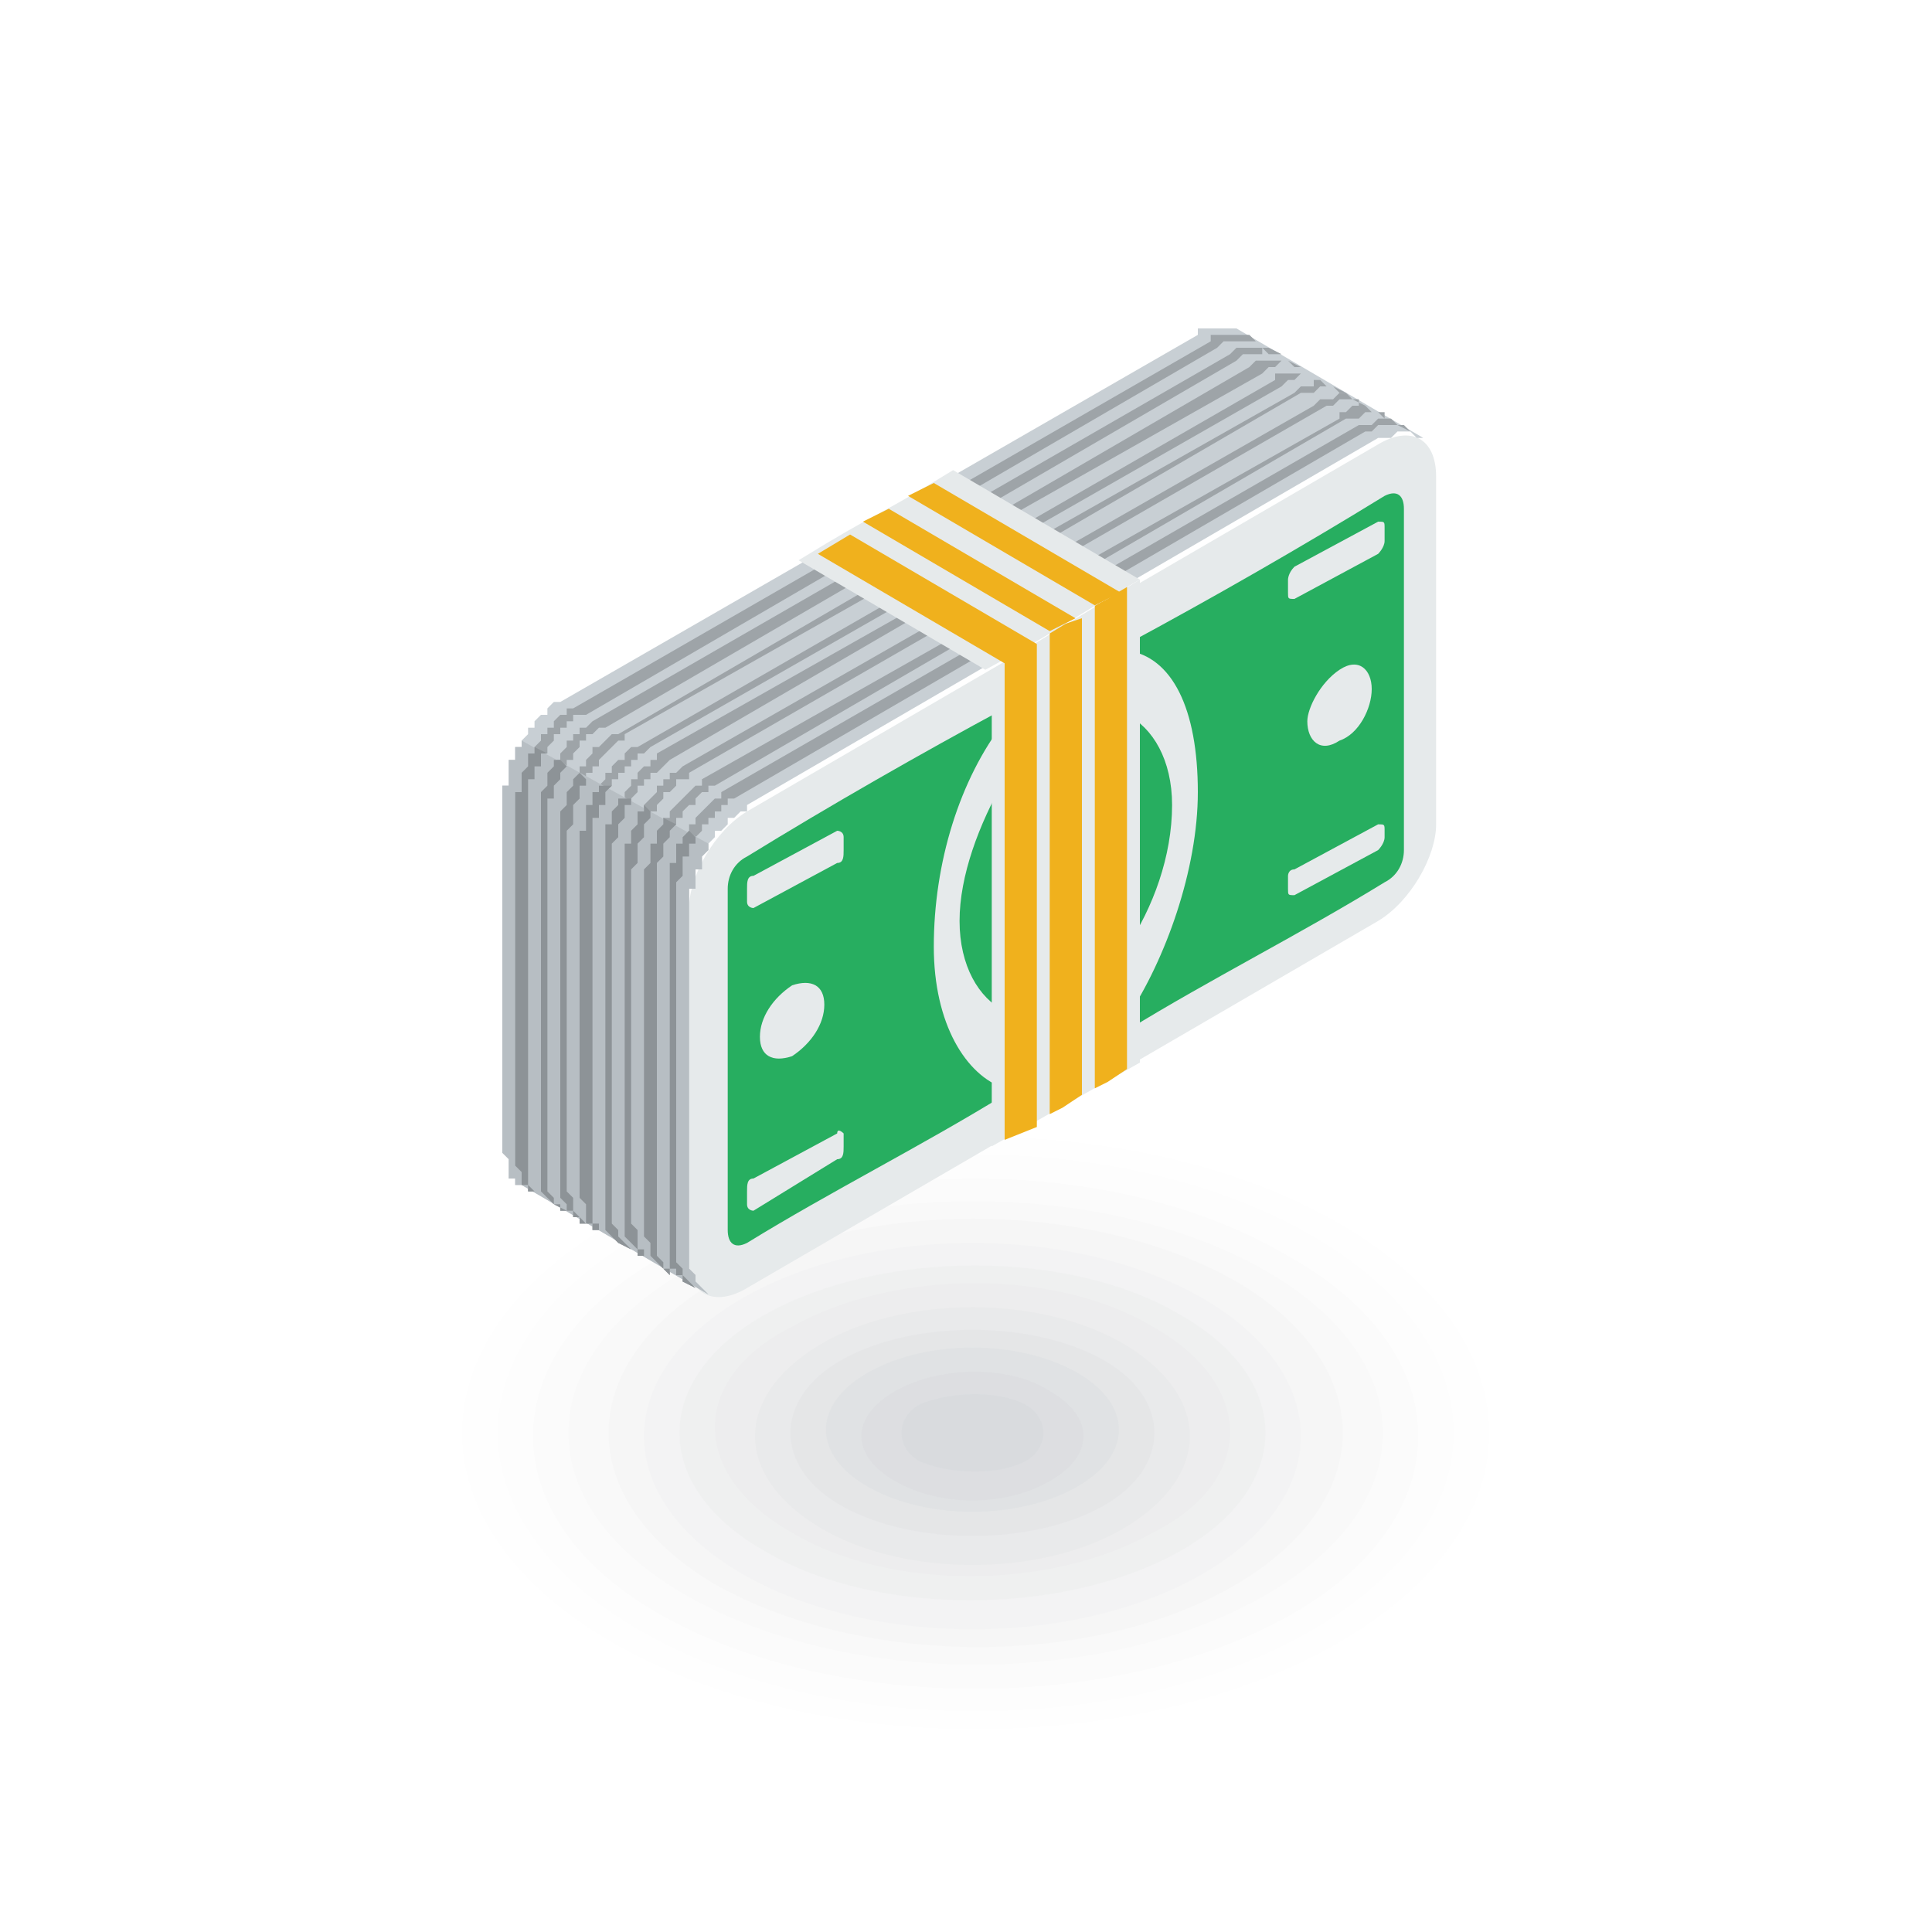 <?xml version="1.0" encoding="UTF-8"?> <!-- Generator: Adobe Illustrator 25.4.0, SVG Export Plug-In . SVG Version: 6.00 Build 0) --> <svg xmlns="http://www.w3.org/2000/svg" xmlns:xlink="http://www.w3.org/1999/xlink" id="_x2014_ÎÓÈ_x5F_1" x="0px" y="0px" viewBox="0 0 30 30" style="enable-background:new 0 0 30 30;" xml:space="preserve"> <style type="text/css"> .st0{fill-rule:evenodd;clip-rule:evenodd;fill:none;} .st1{fill-rule:evenodd;clip-rule:evenodd;fill:#FFFFFF;} .st2{fill-rule:evenodd;clip-rule:evenodd;fill:#2C353A;} .st3{fill-rule:evenodd;clip-rule:evenodd;} .st4{fill-rule:evenodd;clip-rule:evenodd;fill:#F5F5F5;} .st5{opacity:3.300000e-03;fill-rule:evenodd;clip-rule:evenodd;fill:#040507;} .st6{opacity:6.700000e-03;fill-rule:evenodd;clip-rule:evenodd;fill:#080A0D;} .st7{opacity:1.000000e-02;fill-rule:evenodd;clip-rule:evenodd;fill:#0B0E14;} .st8{opacity:1.330000e-02;fill-rule:evenodd;clip-rule:evenodd;fill:#0F131B;} .st9{opacity:1.670000e-02;fill-rule:evenodd;clip-rule:evenodd;fill:#131822;} .st10{opacity:2.000000e-02;fill-rule:evenodd;clip-rule:evenodd;fill:#171D29;} .st11{opacity:2.330000e-02;fill-rule:evenodd;clip-rule:evenodd;fill:#1B2230;} .st12{opacity:2.670000e-02;fill-rule:evenodd;clip-rule:evenodd;fill:#1F2737;} .st13{opacity:3.000000e-02;fill-rule:evenodd;clip-rule:evenodd;fill:#232C3F;} .st14{opacity:3.330000e-02;fill-rule:evenodd;clip-rule:evenodd;fill:#273246;} .st15{opacity:3.670000e-02;fill-rule:evenodd;clip-rule:evenodd;fill:#2B374D;} .st16{opacity:4.000000e-02;fill-rule:evenodd;clip-rule:evenodd;fill:#2F3C54;} .st17{opacity:4.330000e-02;fill-rule:evenodd;clip-rule:evenodd;fill:#34415C;} .st18{opacity:4.670000e-02;fill-rule:evenodd;clip-rule:evenodd;fill:#384763;} .st19{opacity:0.6;} .st20{fill-rule:evenodd;clip-rule:evenodd;fill:#304559;} .st21{fill-rule:evenodd;clip-rule:evenodd;fill:#2C3E50;} .st22{fill-rule:evenodd;clip-rule:evenodd;fill:#34485C;} .st23{fill-rule:evenodd;clip-rule:evenodd;fill:#3D566E;} .st24{fill-rule:evenodd;clip-rule:evenodd;fill:#FFCB05;} .st25{fill-rule:evenodd;clip-rule:evenodd;fill:#9C9C9C;} .st26{fill-rule:evenodd;clip-rule:evenodd;fill:#E6EAEB;} .st27{fill-rule:evenodd;clip-rule:evenodd;fill:#C93E3E;} .st28{fill-rule:evenodd;clip-rule:evenodd;fill:#C0392B;} .st29{fill-rule:evenodd;clip-rule:evenodd;fill:#E74C3C;} .st30{fill-rule:evenodd;clip-rule:evenodd;fill:#C5CCD1;} .st31{fill-rule:evenodd;clip-rule:evenodd;fill:#222F3B;} .st32{fill-rule:evenodd;clip-rule:evenodd;fill:#CCCCCC;} .st33{fill-rule:evenodd;clip-rule:evenodd;fill:#D14232;} .st34{fill-rule:evenodd;clip-rule:evenodd;fill:#BFC7C9;} .st35{fill-rule:evenodd;clip-rule:evenodd;fill:#A0ADB0;} .st36{fill-rule:evenodd;clip-rule:evenodd;fill:#BDBDBD;} .st37{fill-rule:evenodd;clip-rule:evenodd;fill:#9DD6F5;} .st38{fill-rule:evenodd;clip-rule:evenodd;fill:#44ABC7;} .st39{fill-rule:evenodd;clip-rule:evenodd;fill:#73BCE3;} .st40{fill-rule:evenodd;clip-rule:evenodd;fill:#2B3D4F;} .st41{fill-rule:evenodd;clip-rule:evenodd;fill:#C23E2D;} .st42{fill-rule:evenodd;clip-rule:evenodd;fill:#F25E4B;} .st43{fill-rule:evenodd;clip-rule:evenodd;fill:#F08173;} .st44{fill-rule:evenodd;clip-rule:evenodd;fill:#90B853;} .st45{fill-rule:evenodd;clip-rule:evenodd;fill:#9BC957;} .st46{fill-rule:evenodd;clip-rule:evenodd;fill:#B5E075;} .st47{fill-rule:evenodd;clip-rule:evenodd;fill:#537594;} .st48{fill-rule:evenodd;clip-rule:evenodd;fill:#DEB24C;} .st49{fill-rule:evenodd;clip-rule:evenodd;fill:#FAC13C;} .st50{fill-rule:evenodd;clip-rule:evenodd;fill:#FCD57C;} .st51{fill-rule:evenodd;clip-rule:evenodd;fill:#D5DCDE;} .st52{fill-rule:evenodd;clip-rule:evenodd;fill:#C8D2D4;} .st53{fill-rule:evenodd;clip-rule:evenodd;fill:#547696;} .st54{fill-rule:evenodd;clip-rule:evenodd;fill:#7B8C91;} .st55{fill-rule:evenodd;clip-rule:evenodd;fill:#E8B02C;} .st56{fill-rule:evenodd;clip-rule:evenodd;fill:#D49D1E;} .st57{fill-rule:evenodd;clip-rule:evenodd;fill:#475357;} .st58{fill-rule:evenodd;clip-rule:evenodd;fill:#30383B;} .st59{fill-rule:evenodd;clip-rule:evenodd;fill:#0D8FB3;} .st60{fill-rule:evenodd;clip-rule:evenodd;fill:#067796;} .st61{fill-rule:evenodd;clip-rule:evenodd;fill:#0D99BF;} .st62{fill-rule:evenodd;clip-rule:evenodd;fill:#8CB0D4;} .st63{fill-rule:evenodd;clip-rule:evenodd;fill:#943B3B;} .st64{fill-rule:evenodd;clip-rule:evenodd;fill:#ACBEBF;} .st65{fill-rule:evenodd;clip-rule:evenodd;fill:#D19917;} .st66{fill-rule:evenodd;clip-rule:evenodd;fill:#BF4A3D;} .st67{fill-rule:evenodd;clip-rule:evenodd;fill:#FFED00;} .st68{fill-rule:evenodd;clip-rule:evenodd;fill:#233140;} .st69{fill-rule:evenodd;clip-rule:evenodd;fill:#354C61;} .st70{fill-rule:evenodd;clip-rule:evenodd;fill:#243340;} .st71{fill-rule:evenodd;clip-rule:evenodd;fill:#D0D9DB;} .st72{fill-rule:evenodd;clip-rule:evenodd;fill:#AFB6B8;} .st73{fill-rule:evenodd;clip-rule:evenodd;fill:#517291;} .st74{fill-rule:evenodd;clip-rule:evenodd;fill:#364C61;} .st75{fill-rule:evenodd;clip-rule:evenodd;fill:#33475C;} .st76{fill-rule:evenodd;clip-rule:evenodd;fill:#415A73;} .st77{fill-rule:evenodd;clip-rule:evenodd;fill:#597999;} .st78{fill-rule:evenodd;clip-rule:evenodd;fill:#32475C;} .st79{fill-rule:evenodd;clip-rule:evenodd;fill:#D0D7D9;} .st80{fill-rule:evenodd;clip-rule:evenodd;fill:#BF3526;} .st81{fill-rule:evenodd;clip-rule:evenodd;fill:#808080;} .st82{fill-rule:evenodd;clip-rule:evenodd;fill:#F05B4A;} .st83{fill-rule:evenodd;clip-rule:evenodd;fill:#B8C1C2;} .st84{fill-rule:evenodd;clip-rule:evenodd;fill:#EDC72D;} .st85{fill-rule:evenodd;clip-rule:evenodd;fill:#FFD83D;} .st86{fill-rule:evenodd;clip-rule:evenodd;fill:#FFD014;} .st87{fill-rule:evenodd;clip-rule:evenodd;fill:#373737;} .st88{fill-rule:evenodd;clip-rule:evenodd;fill:#1F1F1F;} .st89{fill-rule:evenodd;clip-rule:evenodd;fill:#292828;} .st90{fill-rule:evenodd;clip-rule:evenodd;fill:#565658;} .st91{fill-rule:evenodd;clip-rule:evenodd;fill:#22303D;} .st92{fill-rule:evenodd;clip-rule:evenodd;fill:#27AE60;} .st93{fill-rule:evenodd;clip-rule:evenodd;fill:#F0B11D;} .st94{fill-rule:evenodd;clip-rule:evenodd;fill:#C8CFD4;} .st95{fill-rule:evenodd;clip-rule:evenodd;fill:#9EA4A8;} .st96{fill-rule:evenodd;clip-rule:evenodd;fill:#B7BEC3;} .st97{fill-rule:evenodd;clip-rule:evenodd;fill:#8D9397;} .st98{fill-rule:evenodd;clip-rule:evenodd;fill:#C43E3F;} .st99{fill-rule:evenodd;clip-rule:evenodd;fill:#6E93B8;} .st100{fill-rule:evenodd;clip-rule:evenodd;fill:#5A7B99;} .st101{fill-rule:evenodd;clip-rule:evenodd;fill:#5C83A8;} .st102{fill-rule:evenodd;clip-rule:evenodd;fill:#4C6C8C;} .st103{fill-rule:evenodd;clip-rule:evenodd;fill:#405D79;} .st104{fill-rule:evenodd;clip-rule:evenodd;fill:#A6392D;} .st105{fill-rule:evenodd;clip-rule:evenodd;fill:#BF392A;} .st106{fill-rule:evenodd;clip-rule:evenodd;fill:#EDCC0F;} .st107{fill-rule:evenodd;clip-rule:evenodd;fill:#C49F0C;} .st108{fill-rule:evenodd;clip-rule:evenodd;fill:#A8890D;} .st109{fill-rule:evenodd;clip-rule:evenodd;fill:#E0D210;} .st110{fill-rule:evenodd;clip-rule:evenodd;fill:#FFF896;} .st111{fill-rule:evenodd;clip-rule:evenodd;fill:#E8D6AC;} .st112{fill-rule:evenodd;clip-rule:evenodd;fill:#C2AC78;} .st113{fill-rule:evenodd;clip-rule:evenodd;fill:#FFE7BD;} .st114{fill-rule:evenodd;clip-rule:evenodd;fill:#1D2833;} .st115{fill-rule:evenodd;clip-rule:evenodd;fill:#C4A00F;} .st116{fill-rule:evenodd;clip-rule:evenodd;fill:#F2CD46;} .st117{fill-rule:evenodd;clip-rule:evenodd;fill:#BDC3C7;} .st118{fill-rule:evenodd;clip-rule:evenodd;fill:#D1AF27;} .st119{fill-rule:evenodd;clip-rule:evenodd;fill:#FFD94F;} .st120{fill-rule:evenodd;clip-rule:evenodd;fill:#BAB8B8;} .st121{fill-rule:evenodd;clip-rule:evenodd;fill:#999999;} .st122{fill-rule:evenodd;clip-rule:evenodd;fill:#31485E;} .st123{fill-rule:evenodd;clip-rule:evenodd;fill:#466785;} .st124{fill-rule:evenodd;clip-rule:evenodd;fill:#B0AEAE;} .st125{fill-rule:evenodd;clip-rule:evenodd;fill:#DBDBDB;} .st126{fill-rule:evenodd;clip-rule:evenodd;fill:#79898A;} .st127{fill-rule:evenodd;clip-rule:evenodd;fill:#45729E;} .st128{fill-rule:evenodd;clip-rule:evenodd;fill:#D9B629;} .st129{fill-rule:evenodd;clip-rule:evenodd;fill:#B8B4B4;} .st130{fill-rule:evenodd;clip-rule:evenodd;fill:#BCCBCF;} .st131{fill-rule:evenodd;clip-rule:evenodd;fill:#B5B3B3;} </style> <path class="st0" d="M29.5,15L29.5,15c0,8-6.5,14.5-14.5,14.5h0C7,29.5,0.5,23,0.5,15v0C0.5,7,7,0.5,15,0.5h0C23,0.5,29.5,7,29.5,15 z"></path> <g class="st19"> <path class="st5" d="M21.2,18.8c3.3,1.9,3.3,5.1,0,7c-3.3,1.9-8.8,1.9-12.1,0c-3.3-1.9-3.3-5.1,0-7C12.4,16.8,17.8,16.8,21.2,18.8z "></path> <path class="st6" d="M20.8,19c3.1,1.8,3.1,4.7,0,6.5c-3.1,1.8-8.2,1.8-11.3,0c-3.1-1.8-3.1-4.7,0-6.5C12.6,17.2,17.7,17.2,20.8,19z "></path> <path class="st7" d="M20.4,19.2c2.9,1.7,2.9,4.4,0,6.1c-2.9,1.7-7.6,1.7-10.5,0c-2.9-1.7-2.9-4.4,0-6.1 C12.8,17.5,17.5,17.5,20.4,19.2z"></path> <path class="st8" d="M20,19.5c2.7,1.5,2.7,4.1,0,5.6c-2.7,1.5-7,1.5-9.7,0c-2.7-1.5-2.7-4.1,0-5.6C13,17.9,17.3,17.9,20,19.5z"></path> <path class="st9" d="M19.6,19.7c2.5,1.4,2.5,3.7,0,5.1c-2.5,1.4-6.4,1.4-8.9,0c-2.5-1.4-2.5-3.7,0-5.1 C13.1,18.3,17.1,18.3,19.6,19.7z"></path> <path class="st10" d="M19.2,19.9c2.2,1.3,2.2,3.4,0,4.7c-2.2,1.3-5.8,1.3-8.1,0c-2.2-1.3-2.2-3.4,0-4.7 C13.3,18.6,16.9,18.6,19.2,19.9z"></path> <ellipse class="st11" cx="15.1" cy="22.3" rx="5.1" ry="3"></ellipse> <path class="st12" d="M18.3,20.4c1.8,1,1.8,2.7,0,3.7c-1.8,1-4.7,1-6.4,0c-1.8-1-1.8-2.7,0-3.7C13.7,19.4,16.6,19.4,18.3,20.4z"></path> <path class="st13" d="M17.9,20.6c1.6,0.9,1.6,2.4,0,3.2c-1.6,0.9-4.1,0.9-5.6,0c-1.6-0.9-1.6-2.4,0-3.2 C13.9,19.7,16.4,19.7,17.9,20.6z"></path> <path class="st14" d="M17.5,20.9c1.3,0.8,1.3,2,0,2.8c-1.3,0.8-3.5,0.8-4.8,0c-1.3-0.8-1.3-2,0-2.8C14,20.1,16.2,20.1,17.5,20.9z"></path> <path class="st15" d="M17.1,21.1c1.1,0.6,1.1,1.7,0,2.3c-1.1,0.6-2.9,0.6-4,0c-1.1-0.6-1.1-1.7,0-2.3C14.2,20.5,16,20.5,17.1,21.1z "></path> <path class="st16" d="M16.7,21.3c0.9,0.5,0.9,1.3,0,1.8c-0.9,0.5-2.3,0.5-3.2,0c-0.9-0.5-0.9-1.3,0-1.8 C14.4,20.8,15.8,20.8,16.7,21.3z"></path> <path class="st17" d="M16.3,21.6c0.7,0.4,0.7,1,0,1.4c-0.7,0.4-1.7,0.4-2.4,0c-0.7-0.4-0.7-1,0-1.4C14.6,21.2,15.7,21.2,16.3,21.6z "></path> <path class="st18" d="M15.9,21.8c0.4,0.2,0.4,0.7,0,0.9c-0.4,0.2-1.1,0.2-1.6,0c-0.4-0.2-0.4-0.7,0-0.9 C14.8,21.6,15.5,21.6,15.9,21.8z"></path> </g> <g> <path class="st26" d="M11.6,20l9.8-5.7c0.5-0.3,0.9-1,0.9-1.5V7.4c0-0.6-0.4-0.8-0.9-0.5l-9.8,5.7c-0.5,0.3-0.9,1-0.9,1.5v5.5 C10.7,20.1,11.1,20.3,11.6,20z"></path> <path class="st92" d="M15.6,15.7c-0.4-0.2-0.7-0.7-0.7-1.4c0-0.7,0.3-1.5,0.7-2.2l0,0V15.7L15.6,15.7z"></path> <path class="st92" d="M17.5,10.1c0.7,0.1,1.1,0.9,1.1,2.2c0,1.2-0.5,2.6-1.1,3.5v0.2c1.3-0.8,2.7-1.5,4-2.3 c0.2-0.1,0.3-0.3,0.3-0.5c0-1.8,0-3.5,0-5.3c0-0.2-0.1-0.3-0.3-0.2c-1.3,0.8-2.7,1.6-4,2.3V10.1z"></path> <path class="st92" d="M17.5,14.7c0.4-0.6,0.7-1.4,0.7-2.2c0-0.7-0.3-1.2-0.7-1.4l0,0V14.7L17.5,14.7z"></path> <path class="st92" d="M15.6,11.2c-0.7,0.9-1.1,2.2-1.1,3.5c0,1.2,0.5,2,1.1,2.2V17c-1.3,0.8-2.7,1.5-4,2.3c-0.2,0.1-0.3,0-0.3-0.2 c0-1.8,0-3.5,0-5.3c0-0.2,0.1-0.4,0.3-0.5c1.3-0.8,2.7-1.6,4-2.3V11.2z"></path> <path class="st26" d="M20.1,8.8l1.3-0.7c0.1,0,0.1,0,0.1,0.1v0.2c0,0.1-0.1,0.2-0.1,0.2l-1.3,0.7c-0.1,0-0.1,0-0.1-0.1V9 C20,9,20,8.9,20.1,8.8z"></path> <path class="st26" d="M20.1,13.5l1.3-0.7c0.1,0,0.1,0,0.1,0.1V13c0,0.1-0.1,0.2-0.1,0.2l-1.3,0.7c-0.1,0-0.1,0-0.1-0.1v-0.2 C20,13.6,20,13.5,20.1,13.5z"></path> <path class="st26" d="M20.8,10.4c0.3-0.2,0.5,0,0.5,0.3c0,0.3-0.2,0.7-0.5,0.8c-0.3,0.2-0.5,0-0.5-0.3C20.3,11,20.5,10.6,20.8,10.4 z"></path> <path class="st26" d="M13,12.9l-1.3,0.7c-0.1,0-0.1,0.1-0.1,0.2V14c0,0.1,0.1,0.1,0.1,0.1l1.3-0.7c0.1,0,0.1-0.1,0.1-0.2V13 C13.1,12.9,13,12.9,13,12.9z"></path> <path class="st26" d="M13,17.6l-1.3,0.7c-0.1,0-0.1,0.1-0.1,0.2v0.2c0,0.1,0.1,0.1,0.1,0.1L13,18c0.1,0,0.1-0.1,0.1-0.2v-0.2 C13.1,17.6,13,17.5,13,17.6z"></path> <path class="st26" d="M12.3,15.3c-0.3,0.2-0.5,0.5-0.5,0.8c0,0.3,0.2,0.4,0.5,0.3c0.3-0.2,0.5-0.5,0.5-0.8 C12.8,15.3,12.6,15.2,12.3,15.3z"></path> <polygon class="st26" points="17.7,9 15.4,10.4 15.4,17.8 17.7,16.5 "></polygon> <polygon class="st93" points="16.1,10 15.6,10.2 15.6,17.7 16.1,17.5 "></polygon> <polygon class="st93" points="16.3,9.8 16.5,9.7 16.8,9.6 16.8,17 16.5,17.2 16.3,17.3 "></polygon> <polygon class="st93" points="17.2,9.3 17,9.4 17,16.9 17.2,16.8 17.5,16.6 17.5,9.1 "></polygon> </g> <g> <polygon class="st94" points="22.1,6.8 19.2,5.1 19.1,5.1 19,5.1 19,5.1 18.9,5.1 18.8,5.1 18.7,5.1 18.6,5.1 18.6,5.2 8.7,10.9 8.7,10.9 8.6,10.9 8.6,10.9 8.5,11 8.5,11 8.5,11.1 8.4,11.1 8.4,11.1 8.3,11.2 8.3,11.2 8.3,11.3 8.2,11.3 8.2,11.4 8.2,11.4 8.1,11.5 8.1,11.5 8.1,11.6 8,11.6 8,11.7 8,11.7 8,11.8 7.9,11.8 7.9,11.9 7.9,11.9 7.9,12 7.9,12.1 7.9,12.1 7.9,12.2 7.8,12.2 7.8,12.3 7.8,12.3 7.8,12.4 7.8,17.8 7.8,17.9 7.9,18 7.9,18.1 7.9,18.2 7.9,18.3 8,18.3 8,18.4 8.1,18.4 11,20.1 10.9,20 10.9,20 10.8,19.9 10.8,19.9 10.8,19.8 10.7,19.7 10.7,19.6 10.7,19.5 10.7,14.1 10.7,14 10.7,13.9 10.7,13.9 10.7,13.8 10.8,13.8 10.8,13.7 10.8,13.7 10.8,13.6 10.8,13.6 10.8,13.5 10.9,13.5 10.9,13.4 10.9,13.3 10.9,13.3 11,13.2 11,13.2 11,13.1 11,13.1 11.1,13 11.1,13 11.1,12.9 11.2,12.9 11.2,12.9 11.3,12.8 11.3,12.8 11.3,12.7 11.4,12.7 11.4,12.7 11.5,12.6 11.5,12.6 11.6,12.6 11.6,12.5 21.4,6.8 21.5,6.8 21.6,6.8 21.7,6.7 21.8,6.7 21.9,6.7 21.9,6.7 22,6.8 "></polygon> <polygon class="st95" points="21.9,6.7 21.7,6.6 21.7,6.6 21.6,6.5 21.5,6.5 21.4,6.5 21.4,6.5 21.3,6.6 21.2,6.6 21.1,6.6 11.2,12.3 11.2,12.4 11.2,12.4 11.1,12.4 11.1,12.4 11,12.5 11,12.5 10.9,12.6 10.9,12.6 10.9,12.6 10.8,12.7 10.8,12.7 10.8,12.8 10.7,12.8 10.7,12.9 10.7,12.9 10.6,13 10.6,13 10.6,13.1 10.5,13.1 10.5,13.2 10.5,13.2 10.5,13.3 10.5,13.4 10.4,13.4 10.4,13.5 10.4,13.5 10.4,13.6 10.4,13.6 10.4,13.7 10.4,13.7 10.4,13.8 10.4,13.8 10.4,19.3 10.4,19.4 10.4,19.5 10.4,19.6 10.4,19.7 10.5,19.7 10.5,19.8 10.6,19.8 10.6,19.9 10.8,20 10.7,19.9 10.7,19.9 10.6,19.8 10.6,19.7 10.6,19.7 10.5,19.6 10.5,19.5 10.5,19.4 10.5,13.9 10.5,13.9 10.5,13.8 10.5,13.8 10.5,13.7 10.5,13.7 10.6,13.6 10.6,13.6 10.6,13.5 10.6,13.4 10.6,13.4 10.6,13.3 10.7,13.3 10.7,13.2 10.7,13.2 10.7,13.1 10.8,13.1 10.8,13 10.8,13 10.9,12.9 10.9,12.9 10.9,12.8 11,12.8 11,12.7 11.1,12.7 11.1,12.6 11.1,12.6 11.2,12.6 11.2,12.5 11.3,12.5 11.3,12.5 11.3,12.4 11.4,12.4 21.2,6.7 21.3,6.7 21.4,6.6 21.5,6.6 21.6,6.6 21.7,6.6 21.7,6.6 21.8,6.6 "></polygon> <polygon class="st95" points="21.5,6.5 21.4,6.4 21.3,6.4 21.2,6.3 21.2,6.3 21.1,6.3 21,6.3 20.9,6.4 20.8,6.4 20.8,6.5 10.9,12.1 10.9,12.2 10.8,12.2 10.8,12.2 10.7,12.3 10.7,12.3 10.7,12.3 10.6,12.4 10.6,12.4 10.5,12.5 10.5,12.5 10.5,12.5 10.4,12.6 10.4,12.6 10.4,12.7 10.3,12.7 10.3,12.8 10.3,12.8 10.2,12.9 10.2,12.9 10.2,13 10.2,13.1 10.1,13.1 10.1,13.2 10.1,13.2 10.1,13.3 10.1,13.3 10.1,13.4 10.1,13.4 10,13.5 10,13.5 10,13.6 10,13.7 10,19.1 10,19.2 10.1,19.3 10.1,19.4 10.1,19.5 10.1,19.5 10.2,19.6 10.2,19.6 10.3,19.7 10.4,19.8 10.4,19.7 10.3,19.7 10.3,19.6 10.3,19.6 10.2,19.5 10.2,19.4 10.2,19.3 10.2,19.2 10.2,13.7 10.2,13.7 10.2,13.6 10.2,13.6 10.2,13.5 10.2,13.5 10.2,13.4 10.2,13.4 10.3,13.3 10.3,13.2 10.3,13.2 10.3,13.1 10.3,13.1 10.4,13 10.4,13 10.4,12.9 10.4,12.9 10.5,12.8 10.5,12.8 10.5,12.7 10.6,12.7 10.6,12.6 10.6,12.6 10.7,12.5 10.7,12.5 10.8,12.5 10.8,12.4 10.8,12.4 10.9,12.3 10.9,12.3 11,12.3 11,12.2 11.1,12.2 20.9,6.5 21,6.5 21.1,6.5 21.2,6.4 21.2,6.4 21.3,6.4 21.4,6.4 21.5,6.4 "></polygon> <polygon class="st95" points="21.2,6.3 21,6.2 21,6.2 20.9,6.1 20.8,6.1 20.8,6.1 20.7,6.2 20.6,6.2 20.5,6.2 20.4,6.3 10.6,11.9 10.5,12 10.5,12 10.4,12 10.4,12.1 10.4,12.1 10.3,12.1 10.3,12.2 10.2,12.2 10.2,12.3 10.2,12.3 10.1,12.4 10.1,12.4 10.1,12.4 10,12.5 10,12.5 10,12.6 9.9,12.6 9.9,12.7 9.9,12.8 9.9,12.8 9.8,12.9 9.8,12.9 9.8,13 9.8,13 9.8,13.1 9.7,13.1 9.7,13.2 9.7,13.2 9.7,13.3 9.7,13.4 9.7,13.4 9.7,13.5 9.7,18.9 9.7,19 9.7,19.1 9.7,19.2 9.8,19.3 9.8,19.3 9.9,19.4 9.9,19.5 10,19.5 10.1,19.6 10,19.5 10,19.5 10,19.4 9.9,19.4 9.9,19.3 9.9,19.2 9.9,19.1 9.8,19 9.8,13.5 9.8,13.5 9.9,13.4 9.9,13.4 9.9,13.3 9.9,13.3 9.9,13.2 9.9,13.2 9.9,13.1 9.9,13.1 10,13 10,12.9 10,12.9 10,12.8 10,12.8 10.1,12.7 10.1,12.7 10.1,12.6 10.2,12.6 10.2,12.5 10.2,12.5 10.3,12.4 10.3,12.4 10.3,12.3 10.4,12.3 10.4,12.3 10.5,12.2 10.5,12.2 10.5,12.1 10.6,12.1 10.6,12.1 10.7,12.1 10.7,12 20.6,6.3 20.7,6.3 20.7,6.3 20.8,6.2 20.9,6.2 21,6.2 21.1,6.2 21.1,6.3 "></polygon> <polygon class="st95" points="20.9,6.1 20.7,6 20.6,6 20.6,6 20.5,5.9 20.4,5.9 20.4,6 20.3,6 20.2,6 20.1,6.1 10.2,11.7 10.2,11.8 10.2,11.8 10.1,11.8 10.1,11.9 10,11.9 10,11.9 9.9,12 9.9,12 9.9,12.1 9.8,12.1 9.8,12.2 9.8,12.2 9.7,12.3 9.7,12.3 9.7,12.4 9.6,12.4 9.6,12.5 9.6,12.5 9.5,12.6 9.5,12.6 9.5,12.7 9.5,12.7 9.5,12.8 9.4,12.8 9.4,12.9 9.4,12.9 9.4,13 9.4,13.1 9.4,13.1 9.4,13.2 9.4,13.2 9.4,13.3 9.4,18.7 9.4,18.8 9.4,18.9 9.4,19 9.4,19.1 9.5,19.2 9.5,19.2 9.6,19.3 9.6,19.3 9.8,19.4 9.7,19.3 9.7,19.3 9.6,19.2 9.6,19.2 9.6,19.1 9.5,19 9.5,18.9 9.5,18.8 9.5,13.4 9.5,13.3 9.5,13.2 9.5,13.2 9.5,13.1 9.5,13.1 9.6,13 9.6,13 9.6,12.9 9.6,12.9 9.6,12.8 9.6,12.8 9.7,12.7 9.7,12.6 9.7,12.6 9.7,12.5 9.8,12.5 9.8,12.4 9.8,12.4 9.9,12.3 9.9,12.3 9.9,12.2 10,12.2 10,12.2 10,12.1 10.1,12.1 10.1,12 10.2,12 10.2,12 10.3,11.9 10.3,11.9 10.3,11.9 10.4,11.8 20.2,6.1 20.3,6.1 20.4,6.1 20.5,6 20.6,6 20.7,6 20.7,6 20.8,6.1 "></polygon> <polygon class="st95" points="20.5,5.9 20.4,5.8 20.3,5.8 20.2,5.8 20.2,5.8 20.1,5.8 20,5.8 19.9,5.8 19.8,5.8 19.8,5.9 9.9,11.6 9.9,11.6 9.8,11.6 9.8,11.6 9.7,11.7 9.7,11.7 9.7,11.8 9.6,11.8 9.6,11.8 9.5,11.9 9.5,11.9 9.5,12 9.4,12 9.4,12.1 9.4,12.1 9.3,12.2 9.3,12.2 9.3,12.3 9.2,12.3 9.2,12.4 9.2,12.4 9.2,12.5 9.1,12.5 9.1,12.6 9.1,12.6 9.1,12.7 9.1,12.8 9.1,12.8 9.1,12.9 9,12.9 9,13 9,13 9,13.1 9,18.5 9,18.6 9.1,18.7 9.1,18.8 9.1,18.9 9.1,19 9.2,19 9.2,19.1 9.3,19.1 9.4,19.2 9.4,19.2 9.3,19.1 9.3,19 9.2,19 9.2,18.9 9.2,18.8 9.2,18.7 9.2,18.6 9.2,13.2 9.2,13.1 9.2,13.1 9.2,13 9.2,12.9 9.2,12.9 9.2,12.8 9.2,12.8 9.2,12.7 9.3,12.7 9.3,12.6 9.3,12.6 9.3,12.5 9.4,12.5 9.4,12.4 9.4,12.3 9.4,12.3 9.5,12.2 9.5,12.2 9.5,12.1 9.6,12.1 9.6,12 9.6,12 9.7,12 9.7,11.9 9.8,11.9 9.8,11.8 9.8,11.8 9.9,11.8 9.9,11.7 10,11.7 10,11.7 10.1,11.6 19.9,6 20,5.9 20.1,5.9 20.2,5.8 20.2,5.8 20.3,5.8 20.4,5.8 20.5,5.9 "></polygon> <polygon class="st95" points="20.2,5.7 20,5.6 20,5.6 19.9,5.6 19.8,5.6 19.8,5.6 19.7,5.6 19.6,5.6 19.5,5.6 19.4,5.7 9.6,11.4 9.5,11.4 9.5,11.4 9.4,11.5 9.4,11.5 9.4,11.5 9.3,11.6 9.3,11.6 9.2,11.6 9.2,11.7 9.2,11.7 9.1,11.8 9.1,11.8 9.1,11.9 9,11.9 9,12 9,12 8.9,12.1 8.9,12.1 8.9,12.2 8.9,12.2 8.8,12.3 8.8,12.3 8.8,12.4 8.8,12.4 8.8,12.5 8.7,12.6 8.7,12.6 8.7,12.7 8.7,12.7 8.7,12.8 8.7,12.8 8.7,12.9 8.7,18.3 8.7,18.4 8.7,18.5 8.7,18.6 8.8,18.7 8.8,18.8 8.9,18.8 8.9,18.9 9,18.9 9.1,19 9,19 9,18.9 9,18.9 8.9,18.8 8.9,18.7 8.9,18.6 8.8,18.5 8.8,18.4 8.8,13 8.8,12.9 8.8,12.9 8.9,12.8 8.9,12.8 8.9,12.7 8.9,12.6 8.9,12.6 8.9,12.5 8.9,12.5 9,12.4 9,12.4 9,12.3 9,12.3 9,12.2 9.1,12.2 9.1,12.1 9.1,12 9.2,12 9.2,11.9 9.2,11.9 9.3,11.9 9.3,11.8 9.3,11.8 9.4,11.7 9.4,11.7 9.5,11.6 9.5,11.6 9.5,11.6 9.6,11.5 9.6,11.5 9.7,11.5 9.7,11.4 19.6,5.8 19.7,5.7 19.7,5.7 19.8,5.7 19.9,5.6 20,5.6 20.1,5.7 20.1,5.7 "></polygon> <polygon class="st95" points="19.9,5.5 19.7,5.4 19.6,5.4 19.6,5.4 19.5,5.4 19.4,5.4 19.3,5.4 19.3,5.4 19.2,5.4 19.1,5.5 9.2,11.2 9.2,11.2 9.2,11.2 9.1,11.3 9.1,11.3 9,11.3 9,11.4 8.9,11.4 8.9,11.4 8.9,11.5 8.8,11.5 8.8,11.6 8.8,11.6 8.7,11.7 8.7,11.7 8.7,11.8 8.6,11.8 8.6,11.9 8.6,11.9 8.5,12 8.5,12 8.5,12.1 8.5,12.1 8.5,12.2 8.4,12.3 8.4,12.3 8.4,12.4 8.4,12.4 8.4,12.5 8.4,12.5 8.4,12.6 8.4,12.6 8.4,12.7 8.4,18.2 8.4,18.3 8.4,18.3 8.4,18.4 8.4,18.5 8.5,18.6 8.5,18.6 8.6,18.7 8.6,18.7 8.8,18.8 8.7,18.8 8.7,18.7 8.6,18.7 8.6,18.6 8.5,18.5 8.5,18.4 8.5,18.3 8.5,18.2 8.5,12.8 8.5,12.7 8.5,12.7 8.5,12.6 8.5,12.6 8.5,12.5 8.5,12.4 8.6,12.4 8.6,12.3 8.6,12.3 8.6,12.2 8.6,12.2 8.7,12.1 8.7,12.1 8.7,12 8.7,12 8.8,11.9 8.8,11.9 8.8,11.8 8.9,11.8 8.9,11.7 8.9,11.7 9,11.6 9,11.6 9,11.5 9.1,11.5 9.1,11.4 9.2,11.4 9.2,11.4 9.3,11.3 9.3,11.3 9.3,11.3 9.4,11.3 19.2,5.6 19.3,5.5 19.4,5.5 19.5,5.5 19.6,5.5 19.6,5.4 19.7,5.5 19.8,5.5 "></polygon> <polygon class="st95" points="19.5,5.3 19.4,5.2 19.3,5.2 19.2,5.2 19.2,5.2 19.1,5.2 19,5.2 18.9,5.2 18.8,5.2 18.8,5.3 8.9,11 8.9,11 8.8,11 8.8,11.1 8.7,11.1 8.7,11.1 8.6,11.2 8.6,11.2 8.6,11.3 8.5,11.3 8.5,11.3 8.5,11.4 8.4,11.4 8.4,11.5 8.4,11.5 8.3,11.6 8.3,11.6 8.3,11.7 8.2,11.7 8.2,11.8 8.2,11.8 8.2,11.9 8.1,12 8.1,12 8.1,12.1 8.1,12.1 8.1,12.2 8.1,12.2 8.1,12.3 8,12.3 8,12.4 8,12.4 8,12.5 8,18 8,18.1 8.1,18.2 8.1,18.2 8.1,18.3 8.1,18.4 8.2,18.4 8.2,18.5 8.3,18.5 8.4,18.6 8.4,18.6 8.3,18.5 8.3,18.5 8.2,18.4 8.2,18.3 8.2,18.2 8.2,18.1 8.2,18 8.2,12.6 8.2,12.5 8.2,12.5 8.2,12.4 8.2,12.4 8.2,12.3 8.2,12.3 8.2,12.2 8.2,12.1 8.3,12.1 8.3,12 8.3,12 8.3,11.9 8.4,11.9 8.4,11.8 8.4,11.8 8.4,11.7 8.5,11.7 8.5,11.6 8.5,11.6 8.6,11.5 8.6,11.5 8.6,11.4 8.7,11.4 8.7,11.3 8.8,11.3 8.8,11.3 8.8,11.2 8.9,11.2 8.9,11.1 9,11.1 9,11.1 9.1,11.1 18.9,5.4 19,5.3 19.1,5.3 19.2,5.3 19.2,5.3 19.3,5.3 19.4,5.3 19.5,5.3 "></polygon> </g> <path class="st26" d="M17.7,9l-2.9-1.7c-1.3,0.8-1.1,0.6-2.4,1.4l2.9,1.7C16.6,9.7,16.3,9.8,17.7,9z"></path> <path class="st93" d="M14.3,7.6l-0.2,0.1L17,9.4l0.2-0.1l0.2-0.1l-2.9-1.7L14.3,7.6L14.3,7.6z M13.6,8l0.2-0.1l2.9,1.7l-0.2,0.1 l-0.2,0.1l-2.9-1.7L13.6,8L13.6,8z M16.1,10l-0.5,0.3l-2.9-1.7l0.5-0.3L16.1,10z"></path> <g> <polygon class="st96" points="8.1,11.5 8.1,11.5 8.1,11.6 8,11.6 8,11.7 8,11.7 8,11.8 7.9,11.8 7.9,11.9 7.9,11.9 7.9,12 7.9,12.1 7.9,12.1 7.9,12.2 7.8,12.2 7.8,12.3 7.8,12.3 7.8,12.4 7.8,17.8 7.8,17.9 7.9,18 7.9,18.1 7.9,18.2 7.9,18.3 8,18.3 8,18.4 8.1,18.4 11,20.1 10.9,20 10.9,20 10.8,19.9 10.8,19.9 10.8,19.8 10.7,19.7 10.7,19.6 10.7,19.5 10.7,14.1 10.7,14 10.7,13.9 10.7,13.9 10.7,13.8 10.8,13.8 10.8,13.7 10.8,13.7 10.8,13.6 10.8,13.6 10.8,13.5 10.9,13.5 10.9,13.4 10.9,13.3 10.9,13.3 11,13.2 11,13.2 11,13.1 "></polygon> <polygon class="st97" points="10.7,12.9 10.6,13 10.6,13 10.6,13.1 10.5,13.1 10.5,13.2 10.5,13.2 10.5,13.3 10.5,13.4 10.4,13.4 10.4,13.5 10.4,13.5 10.4,13.6 10.4,13.6 10.4,13.7 10.4,13.7 10.4,13.8 10.4,13.8 10.4,19.3 10.4,19.4 10.4,19.5 10.4,19.6 10.4,19.7 10.5,19.7 10.5,19.8 10.6,19.8 10.6,19.9 10.8,20 10.7,19.9 10.7,19.9 10.6,19.8 10.6,19.7 10.6,19.7 10.5,19.6 10.5,19.5 10.5,19.4 10.5,13.9 10.5,13.9 10.5,13.8 10.5,13.8 10.5,13.7 10.5,13.7 10.6,13.6 10.6,13.6 10.6,13.5 10.6,13.4 10.6,13.4 10.6,13.3 10.7,13.3 10.7,13.2 10.7,13.2 10.7,13.1 10.8,13.1 10.8,13 "></polygon> <polygon class="st97" points="10.3,12.7 10.3,12.8 10.3,12.8 10.2,12.9 10.2,12.9 10.2,13 10.2,13.1 10.1,13.1 10.1,13.2 10.1,13.2 10.1,13.3 10.1,13.3 10.1,13.4 10.1,13.4 10,13.5 10,13.5 10,13.6 10,13.7 10,19.1 10,19.2 10.1,19.3 10.1,19.4 10.1,19.5 10.1,19.5 10.2,19.6 10.2,19.6 10.3,19.7 10.4,19.8 10.4,19.7 10.3,19.7 10.3,19.6 10.3,19.6 10.2,19.5 10.2,19.4 10.2,19.3 10.2,19.2 10.2,13.7 10.2,13.7 10.2,13.6 10.2,13.6 10.2,13.5 10.2,13.5 10.2,13.4 10.2,13.4 10.3,13.3 10.3,13.2 10.3,13.2 10.3,13.1 10.3,13.1 10.4,13 10.4,13 10.4,12.9 10.4,12.9 10.5,12.8 "></polygon> <polygon class="st97" points="10,12.5 10,12.6 9.9,12.6 9.9,12.7 9.9,12.8 9.9,12.8 9.8,12.9 9.8,12.9 9.8,13 9.8,13 9.8,13.1 9.7,13.1 9.7,13.2 9.7,13.2 9.7,13.3 9.7,13.4 9.7,13.4 9.7,13.5 9.7,18.9 9.7,19 9.7,19.1 9.7,19.2 9.8,19.3 9.8,19.3 9.9,19.4 9.9,19.5 10,19.5 10.1,19.6 10,19.5 10,19.5 10,19.4 9.9,19.4 9.9,19.3 9.9,19.2 9.9,19.1 9.8,19 9.8,13.5 9.8,13.5 9.9,13.4 9.9,13.4 9.9,13.3 9.9,13.3 9.9,13.2 9.9,13.2 9.9,13.1 9.9,13.1 10,13 10,12.9 10,12.9 10,12.8 10,12.8 10.1,12.7 10.1,12.7 10.1,12.6 "></polygon> <polygon class="st97" points="9.7,12.4 9.6,12.4 9.6,12.5 9.6,12.5 9.5,12.6 9.5,12.6 9.5,12.7 9.5,12.7 9.5,12.8 9.4,12.8 9.4,12.9 9.4,12.9 9.4,13 9.4,13.1 9.4,13.1 9.4,13.2 9.4,13.2 9.4,13.3 9.4,18.7 9.4,18.8 9.4,18.9 9.4,19 9.4,19.1 9.5,19.2 9.5,19.2 9.6,19.3 9.6,19.3 9.8,19.4 9.7,19.3 9.7,19.3 9.6,19.2 9.6,19.2 9.6,19.1 9.5,19 9.5,18.9 9.5,18.8 9.5,13.4 9.5,13.3 9.5,13.2 9.5,13.2 9.5,13.1 9.5,13.1 9.6,13 9.6,13 9.6,12.9 9.6,12.9 9.6,12.8 9.6,12.8 9.7,12.7 9.7,12.6 9.7,12.6 9.7,12.5 9.8,12.5 9.8,12.4 "></polygon> <polygon class="st97" points="9.3,12.2 9.3,12.2 9.3,12.3 9.2,12.3 9.2,12.4 9.2,12.4 9.2,12.5 9.1,12.5 9.1,12.6 9.1,12.6 9.1,12.7 9.1,12.8 9.1,12.8 9.1,12.9 9,12.9 9,13 9,13 9,13.1 9,18.5 9,18.6 9.1,18.7 9.1,18.8 9.1,18.9 9.1,19 9.2,19 9.2,19.1 9.3,19.1 9.4,19.2 9.4,19.2 9.3,19.1 9.3,19 9.2,19 9.2,18.9 9.2,18.8 9.2,18.7 9.2,18.6 9.2,13.2 9.2,13.1 9.2,13.1 9.2,13 9.2,12.9 9.2,12.9 9.2,12.8 9.2,12.8 9.2,12.7 9.3,12.7 9.3,12.6 9.3,12.6 9.3,12.5 9.4,12.5 9.4,12.4 9.4,12.3 9.4,12.3 9.5,12.2 "></polygon> <polygon class="st97" points="9,12 9,12 8.9,12.1 8.9,12.1 8.9,12.2 8.9,12.2 8.8,12.3 8.8,12.3 8.8,12.4 8.8,12.4 8.8,12.5 8.7,12.6 8.7,12.6 8.7,12.7 8.7,12.7 8.7,12.8 8.7,12.8 8.7,12.9 8.7,18.3 8.7,18.4 8.7,18.5 8.7,18.6 8.8,18.7 8.8,18.8 8.9,18.8 8.9,18.9 9,18.9 9.1,19 9,19 9,18.9 9,18.9 8.9,18.8 8.9,18.7 8.9,18.6 8.8,18.5 8.8,18.4 8.8,13 8.8,12.9 8.8,12.9 8.9,12.8 8.9,12.8 8.9,12.7 8.9,12.6 8.9,12.6 8.9,12.5 8.9,12.5 9,12.4 9,12.4 9,12.3 9,12.3 9,12.2 9.1,12.2 9.1,12.1 9.1,12.1 "></polygon> <polygon class="st97" points="8.7,11.8 8.6,11.8 8.6,11.9 8.6,11.9 8.5,12 8.5,12 8.5,12.1 8.5,12.1 8.5,12.2 8.4,12.3 8.4,12.3 8.4,12.4 8.4,12.4 8.4,12.5 8.4,12.5 8.4,12.6 8.4,12.6 8.4,12.7 8.4,18.2 8.4,18.3 8.4,18.3 8.4,18.4 8.4,18.5 8.5,18.6 8.5,18.6 8.6,18.7 8.6,18.7 8.8,18.8 8.7,18.8 8.7,18.7 8.6,18.7 8.6,18.6 8.5,18.5 8.5,18.4 8.5,18.3 8.5,18.2 8.5,12.8 8.5,12.7 8.5,12.7 8.5,12.6 8.5,12.6 8.5,12.5 8.5,12.4 8.6,12.4 8.6,12.3 8.6,12.3 8.6,12.2 8.6,12.2 8.7,12.1 8.7,12.1 8.7,12 8.7,12 8.8,11.9 8.8,11.9 "></polygon> <polygon class="st97" points="8.3,11.6 8.3,11.6 8.3,11.7 8.2,11.7 8.2,11.8 8.2,11.8 8.2,11.9 8.1,12 8.1,12 8.1,12.1 8.1,12.1 8.1,12.2 8.1,12.2 8.1,12.3 8,12.3 8,12.4 8,12.4 8,12.5 8,18 8,18.1 8.1,18.2 8.1,18.2 8.1,18.3 8.1,18.4 8.2,18.4 8.2,18.5 8.3,18.5 8.4,18.6 8.4,18.6 8.3,18.5 8.3,18.5 8.2,18.4 8.2,18.3 8.2,18.2 8.2,18.1 8.2,18 8.2,12.6 8.2,12.5 8.2,12.5 8.2,12.4 8.2,12.4 8.2,12.3 8.2,12.3 8.2,12.2 8.2,12.1 8.3,12.1 8.3,12 8.3,12 8.3,11.9 8.4,11.9 8.4,11.8 8.4,11.8 8.4,11.7 8.5,11.7 "></polygon> </g> </svg> 